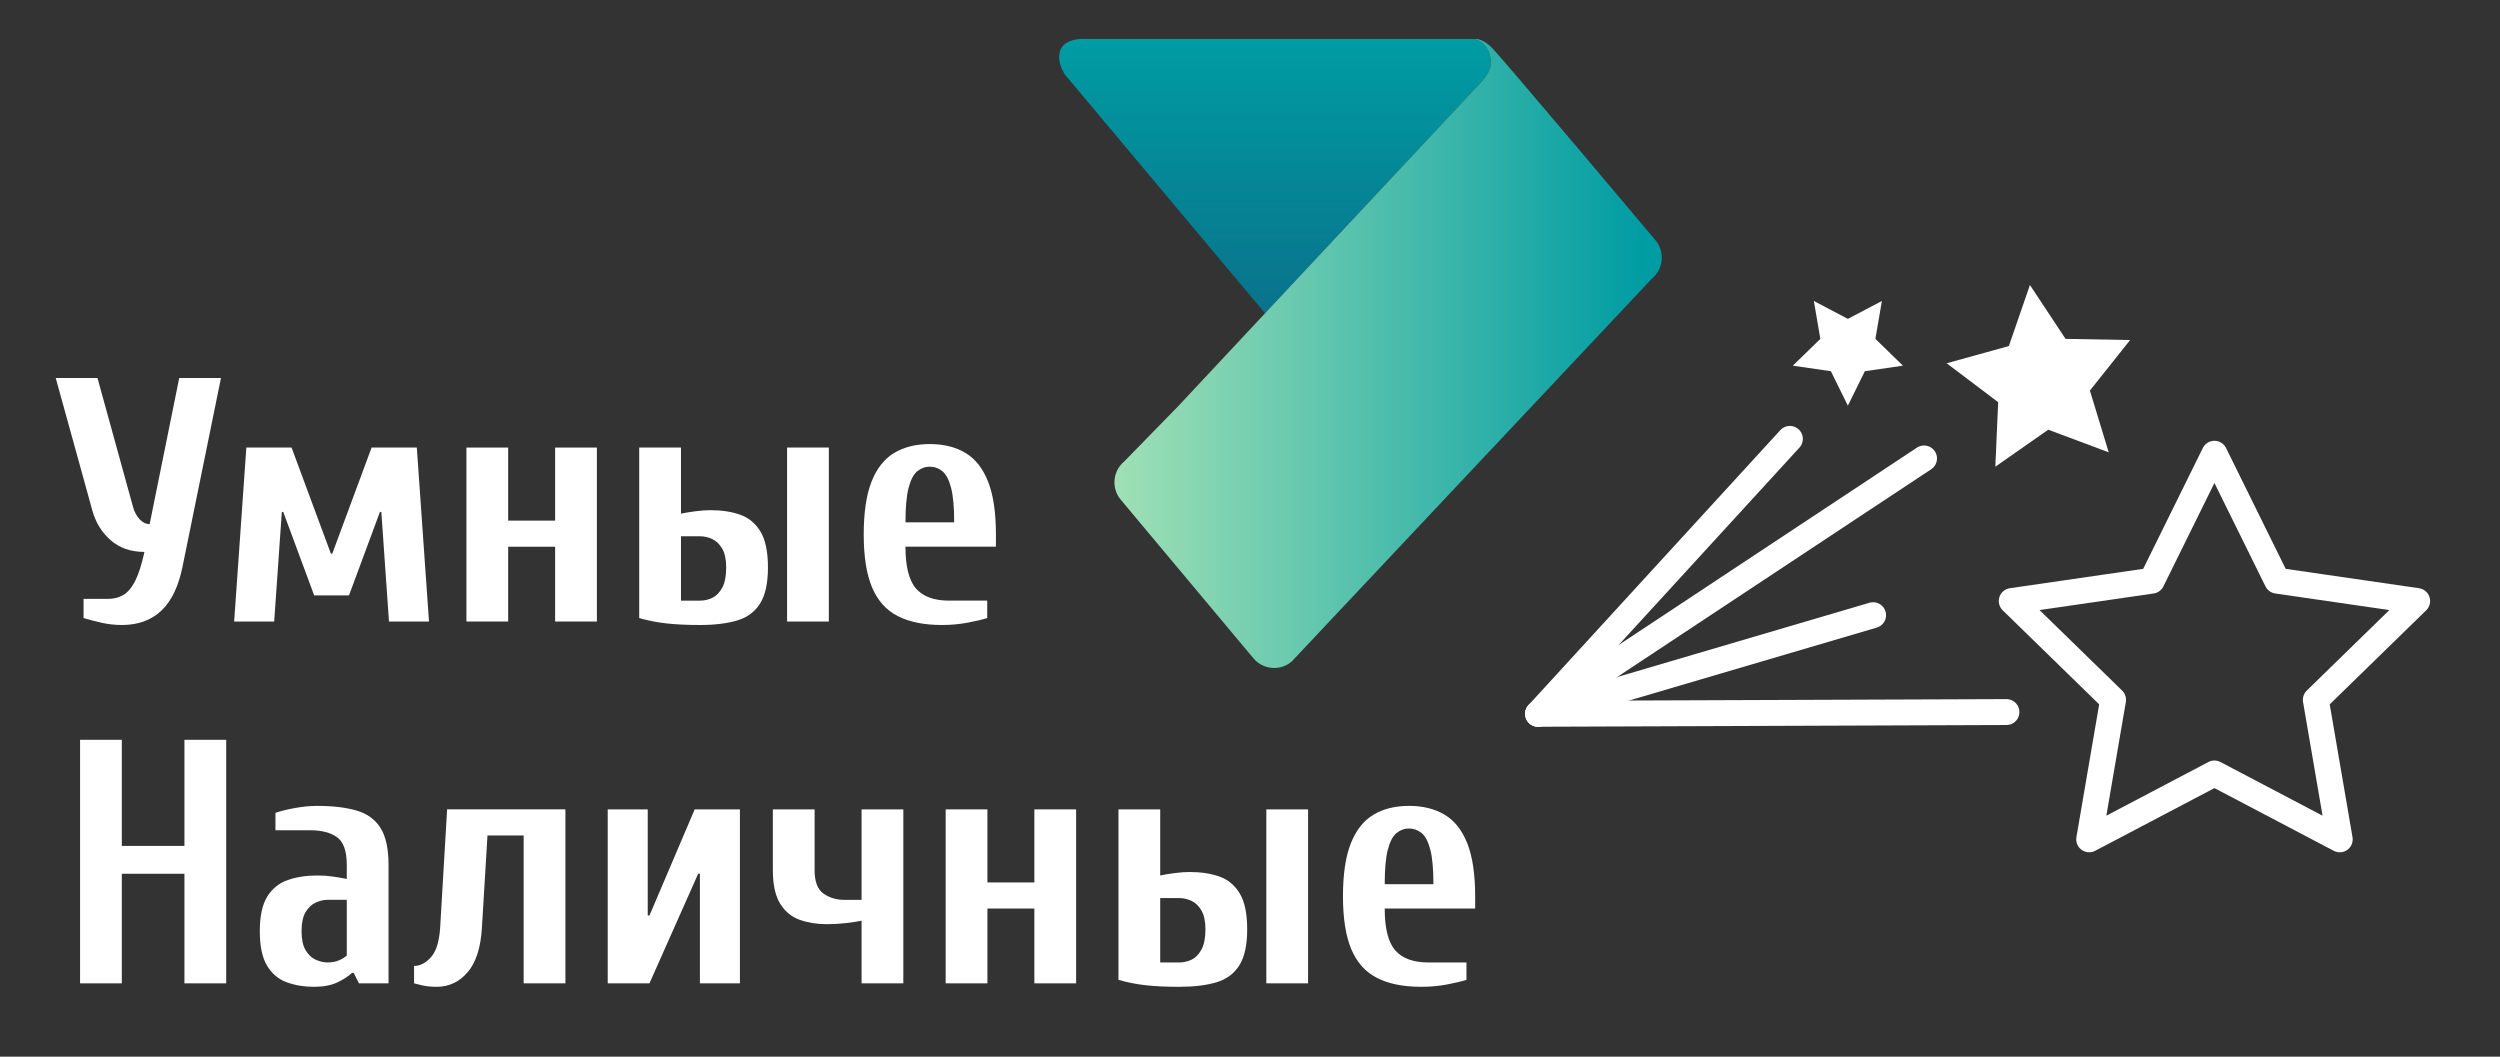 <?xml version="1.0" encoding="utf-8"?>
<!-- Generator: Adobe Illustrator 16.0.0, SVG Export Plug-In . SVG Version: 6.00 Build 0)  -->
<!DOCTYPE svg PUBLIC "-//W3C//DTD SVG 1.1//EN" "http://www.w3.org/Graphics/SVG/1.1/DTD/svg11.dtd">
<svg version="1.1" id="Layer_1" xmlns="http://www.w3.org/2000/svg" xmlns:xlink="http://www.w3.org/1999/xlink" x="0px" y="0px"
	 width="193.133px" height="81.63px" viewBox="0 0 193.133 81.63" enable-background="new 0 0 193.133 81.63" xml:space="preserve">
<rect x="0" y="0" width="193.133" height="81.63" fill="#333333" stroke="none"/>
<g>
	<g>
		<g>
			<linearGradient id="SVGID_1_" gradientUnits="userSpaceOnUse" x1="98.492" y1="23.795" x2="98.492" y2="3.08">
				<stop  offset="0.004" style="stop-color:#09738C"/>
				<stop  offset="0.996" style="stop-color:#009CA3"/>
			</linearGradient>
			<path fill="url(#SVGID_1_)" d="M115.144,5.116c0.126-0.864-0.269-1.825-1.24-2.106H83.845c0,0-0.104-0.014-0.258-0.008
				c-2.482,0.117-1.806,2.174-1.223,2.873l15.364,18.328L114.37,6.404C114.37,6.404,115.056,5.716,115.144,5.116z"/>
			<linearGradient id="SVGID_2_" gradientUnits="userSpaceOnUse" x1="84.006" y1="27.306" x2="127.117" y2="27.306">
				<stop  offset="0" style="stop-color:#A8E4B6"/>
				<stop  offset="0.996" style="stop-color:#009CA3"/>
			</linearGradient>
			<path fill="url(#SVGID_2_)" d="M127.893,18.561c0,0-2.782-3.312-5.75-6.821c-3.224-3.815-6.665-7.863-6.979-8.145
				c-0.483-0.43-0.841-0.555-1.05-0.586h-0.211c0.972,0.281,1.366,1.242,1.24,2.106c-0.088,0.601-0.774,1.288-0.774,1.288
				L97.729,24.203l-6.731,7.198l-4.148,4.248c-0.891,0.743-1.011,2.064-0.269,2.954l10.243,12.244
				c0.742,0.891,2.063,1.01,2.954,0.268l27.848-29.601C128.513,20.773,128.633,19.451,127.893,18.561z"/>
		</g>
		<g>
			<path fill="#FFFFFF" d="M9.411,48.283c-0.537,0-1.062-0.059-1.572-0.175s-0.972-0.237-1.384-0.362v-1.479h1.881
				c0.447,0,0.842-0.099,1.183-0.296c0.34-0.197,0.645-0.556,0.914-1.075c0.269-0.52,0.511-1.271,0.726-2.258
				c-1.057,0-1.931-0.305-2.621-0.914c-0.69-0.608-1.16-1.379-1.411-2.311L4.305,29.2H7.53l2.742,9.944
				c0.107,0.395,0.277,0.717,0.511,0.968c0.232,0.251,0.493,0.376,0.779,0.376L13.846,29.2h3.225l-2.957,14.514
				c-0.305,1.541-0.847,2.688-1.626,3.44C11.709,47.906,10.684,48.283,9.411,48.283z"/>
			<path fill="#FFFFFF" d="M18.09,48.013l0.941-13.438h3.494l3.037,8.197h0.108l3.037-8.197H32.2l0.941,13.438H30.05l-0.591-8.466
				h-0.107l-2.392,6.45h-2.688l-2.392-6.45h-0.107l-0.591,8.466H18.09z"/>
			<path fill="#FFFFFF" d="M36.033,48.013V34.576h3.225v5.644h3.628v-5.644h3.225v13.438h-3.225v-5.778h-3.628v5.778H36.033z"/>
			<path fill="#FFFFFF" d="M54.086,48.283c-1.004,0-1.868-0.041-2.594-0.121s-1.429-0.219-2.11-0.416v-13.17h3.225v5.105
				c0.34-0.07,0.721-0.134,1.143-0.188c0.42-0.054,0.801-0.08,1.142-0.08c0.86,0,1.622,0.116,2.285,0.349
				c0.663,0.233,1.187,0.668,1.572,1.304c0.385,0.637,0.578,1.563,0.578,2.781c0,1.201-0.202,2.124-0.604,2.77
				c-0.403,0.645-0.995,1.084-1.774,1.316S55.214,48.283,54.086,48.283z M52.607,46.401h1.479c0.322,0,0.636-0.071,0.94-0.215
				s0.56-0.403,0.766-0.779c0.206-0.376,0.309-0.896,0.309-1.56c0-0.627-0.104-1.115-0.309-1.465
				c-0.206-0.349-0.461-0.595-0.766-0.738s-0.618-0.215-0.94-0.215h-1.479V46.401z M60.805,48.013V34.576h3.225v13.438H60.805z"/>
			<path fill="#FFFFFF" d="M72.773,48.283c-1.38,0-2.518-0.229-3.414-0.686s-1.559-1.196-1.989-2.217
				c-0.43-1.021-0.645-2.383-0.645-4.086c0-1.702,0.202-3.064,0.604-4.086c0.403-1.021,0.985-1.76,1.747-2.217
				c0.761-0.457,1.68-0.686,2.755-0.686s1.993,0.229,2.755,0.686c0.761,0.457,1.344,1.196,1.747,2.217
				c0.403,1.021,0.605,2.384,0.605,4.086v0.94h-6.988c0,1.542,0.273,2.62,0.82,3.239c0.546,0.617,1.393,0.927,2.54,0.927h2.956
				v1.345c-0.394,0.125-0.905,0.246-1.532,0.362C74.107,48.224,73.454,48.283,72.773,48.283z M69.951,40.353h3.763
				c0-1.164-0.081-2.055-0.242-2.674c-0.161-0.618-0.386-1.043-0.672-1.276c-0.287-0.233-0.609-0.35-0.968-0.35
				s-0.681,0.116-0.967,0.35c-0.287,0.233-0.511,0.658-0.672,1.276C70.031,38.298,69.951,39.189,69.951,40.353z"/>
			<path fill="#FFFFFF" d="M6.186,75.966V57.152h3.225v8.197h4.838v-8.197h3.226v18.814h-3.226V67.5H9.411v8.467H6.186z"/>
			<path fill="#FFFFFF" d="M24.237,76.234c-0.753,0-1.447-0.116-2.083-0.349c-0.636-0.233-1.143-0.659-1.519-1.276
				c-0.376-0.619-0.564-1.51-0.564-2.675s0.192-2.056,0.578-2.675c0.385-0.617,0.914-1.043,1.586-1.275
				c0.672-0.233,1.429-0.35,2.271-0.35c0.412,0,0.811,0.026,1.196,0.08c0.385,0.055,0.748,0.117,1.088,0.188v-1.075
				c0-1.075-0.251-1.791-0.752-2.15c-0.502-0.357-1.192-0.537-2.07-0.537H21.28v-1.344c0.412-0.144,0.918-0.27,1.519-0.377
				c0.6-0.107,1.169-0.161,1.707-0.161c1.218,0,2.235,0.121,3.051,0.363c0.815,0.241,1.429,0.69,1.841,1.344
				c0.412,0.654,0.618,1.608,0.618,2.862v9.139H27.73l-0.403-0.807h-0.135c-0.287,0.269-0.667,0.516-1.142,0.738
				C25.576,76.123,24.971,76.234,24.237,76.234z M25.312,74.353c0.34,0,0.641-0.058,0.9-0.174c0.26-0.117,0.453-0.238,0.578-0.363
				v-4.301h-1.479c-0.305,0-0.614,0.072-0.927,0.215c-0.313,0.145-0.573,0.391-0.779,0.739c-0.206,0.35-0.309,0.838-0.309,1.465
				c0,0.628,0.103,1.116,0.309,1.465c0.206,0.35,0.466,0.597,0.779,0.739C24.698,74.282,25.007,74.353,25.312,74.353z"/>
			<path fill="#FFFFFF" d="M33.735,76.234c-0.466,0-0.869-0.045-1.209-0.134c-0.341-0.09-0.52-0.134-0.538-0.134v-1.344
				c0.466,0,0.9-0.225,1.304-0.672c0.403-0.448,0.64-1.21,0.712-2.285l0.538-9.139h9.138v13.439h-3.225V64.542h-2.795l-0.43,7.123
				c-0.09,1.541-0.457,2.688-1.102,3.44S34.684,76.234,33.735,76.234z"/>
			<path fill="#FFFFFF" d="M46.948,75.966V62.527h3.091v8.197h0.134l3.494-8.197h3.494v13.439H54.07V67.5h-0.135l-3.763,8.467
				H46.948z"/>
			<path fill="#FFFFFF" d="M66.56,75.966v-4.838c-0.34,0.071-0.757,0.134-1.25,0.188s-0.972,0.08-1.438,0.08
				c-0.753,0-1.447-0.111-2.083-0.336c-0.636-0.223-1.143-0.64-1.519-1.249c-0.376-0.608-0.564-1.47-0.564-2.58v-4.704h3.225v4.704
				c0,0.878,0.229,1.478,0.686,1.801c0.457,0.322,0.99,0.483,1.599,0.483h1.344v-6.988h3.225v13.439H66.56z"/>
			<path fill="#FFFFFF" d="M73.056,75.966V62.527h3.225v5.645h3.628v-5.645h3.225v13.439h-3.225v-5.779h-3.628v5.779H73.056z"/>
			<path fill="#FFFFFF" d="M91.109,76.234c-1.004,0-1.868-0.039-2.594-0.12s-1.429-0.22-2.11-0.417v-13.17h3.225v5.107
				c0.34-0.072,0.721-0.135,1.143-0.188c0.42-0.054,0.801-0.081,1.142-0.081c0.86,0,1.622,0.117,2.285,0.35
				c0.663,0.233,1.187,0.668,1.572,1.304c0.385,0.636,0.578,1.563,0.578,2.782c0,1.2-0.202,2.123-0.604,2.768
				c-0.403,0.646-0.995,1.084-1.774,1.317C93.192,76.118,92.237,76.234,91.109,76.234z M89.63,74.353h1.479
				c0.322,0,0.636-0.071,0.94-0.215c0.305-0.143,0.56-0.403,0.766-0.779c0.206-0.377,0.309-0.896,0.309-1.559
				c0-0.627-0.104-1.115-0.309-1.465c-0.206-0.35-0.461-0.596-0.766-0.739s-0.618-0.216-0.94-0.216H89.63V74.353z M97.828,75.966
				V62.527h3.225v13.439H97.828z"/>
			<path fill="#FFFFFF" d="M109.796,76.234c-1.38,0-2.518-0.228-3.414-0.685s-1.559-1.196-1.989-2.218s-0.645-2.383-0.645-4.085
				s0.202-3.063,0.604-4.085c0.403-1.021,0.985-1.761,1.747-2.218c0.761-0.457,1.68-0.686,2.755-0.686s1.993,0.229,2.755,0.686
				c0.761,0.457,1.344,1.196,1.747,2.218s0.605,2.383,0.605,4.085v0.94h-6.988c0,1.541,0.273,2.621,0.82,3.238
				c0.546,0.619,1.393,0.928,2.54,0.928h2.956v1.344c-0.394,0.126-0.905,0.246-1.532,0.363
				C111.13,76.176,110.477,76.234,109.796,76.234z M106.974,68.306h3.763c0-1.165-0.081-2.057-0.242-2.674
				c-0.161-0.619-0.386-1.045-0.672-1.277c-0.287-0.232-0.609-0.35-0.968-0.35s-0.681,0.117-0.967,0.35
				c-0.287,0.232-0.511,0.658-0.672,1.277C107.054,66.25,106.974,67.141,106.974,68.306z"/>
		</g>
	</g>
	<g>
		
			<polygon fill-rule="evenodd" clip-rule="evenodd" fill="none" stroke="#FFFFFF" stroke-width="2" stroke-linecap="round" stroke-linejoin="round" stroke-miterlimit="5" points="
			171.072,35.052 175.912,44.859 186.734,46.431 178.904,54.065 180.753,64.842 171.072,59.753 161.395,64.842 163.242,54.064 
			155.412,46.431 166.232,44.859 		"/>
		<polygon fill-rule="evenodd" clip-rule="evenodd" fill="#FFFFFF" points="156.819,22.019 159.57,26.179 164.558,26.27 
			161.451,30.172 162.905,34.944 158.234,33.196 154.146,36.052 154.365,31.07 150.385,28.064 155.19,26.734 		"/>
		<g>
			
				<polyline fill-rule="evenodd" clip-rule="evenodd" fill="none" stroke="#FFFFFF" stroke-width="2" stroke-linecap="round" stroke-linejoin="round" stroke-miterlimit="5" points="
				155.004,55.009 118.822,55.144 148.639,35.416 			"/>
			
				<line fill-rule="evenodd" clip-rule="evenodd" fill="none" stroke="#FFFFFF" stroke-width="2" stroke-linecap="round" stroke-linejoin="round" stroke-miterlimit="5" x1="118.822" y1="55.144" x2="144.704" y2="47.525"/>
		</g>
		<polygon fill-rule="evenodd" clip-rule="evenodd" fill="#FFFFFF" points="142.754,31.339 141.44,28.677 138.502,28.25 
			140.628,26.178 140.126,23.251 142.754,24.634 145.382,23.251 144.88,26.178 147.006,28.25 144.068,28.677 		"/>
		
			<line fill-rule="evenodd" clip-rule="evenodd" fill="none" stroke="#FFFFFF" stroke-width="2" stroke-linecap="round" stroke-linejoin="round" stroke-miterlimit="5" x1="138.275" y1="33.904" x2="118.822" y2="55.144"/>
	</g>
</g>
</svg>
